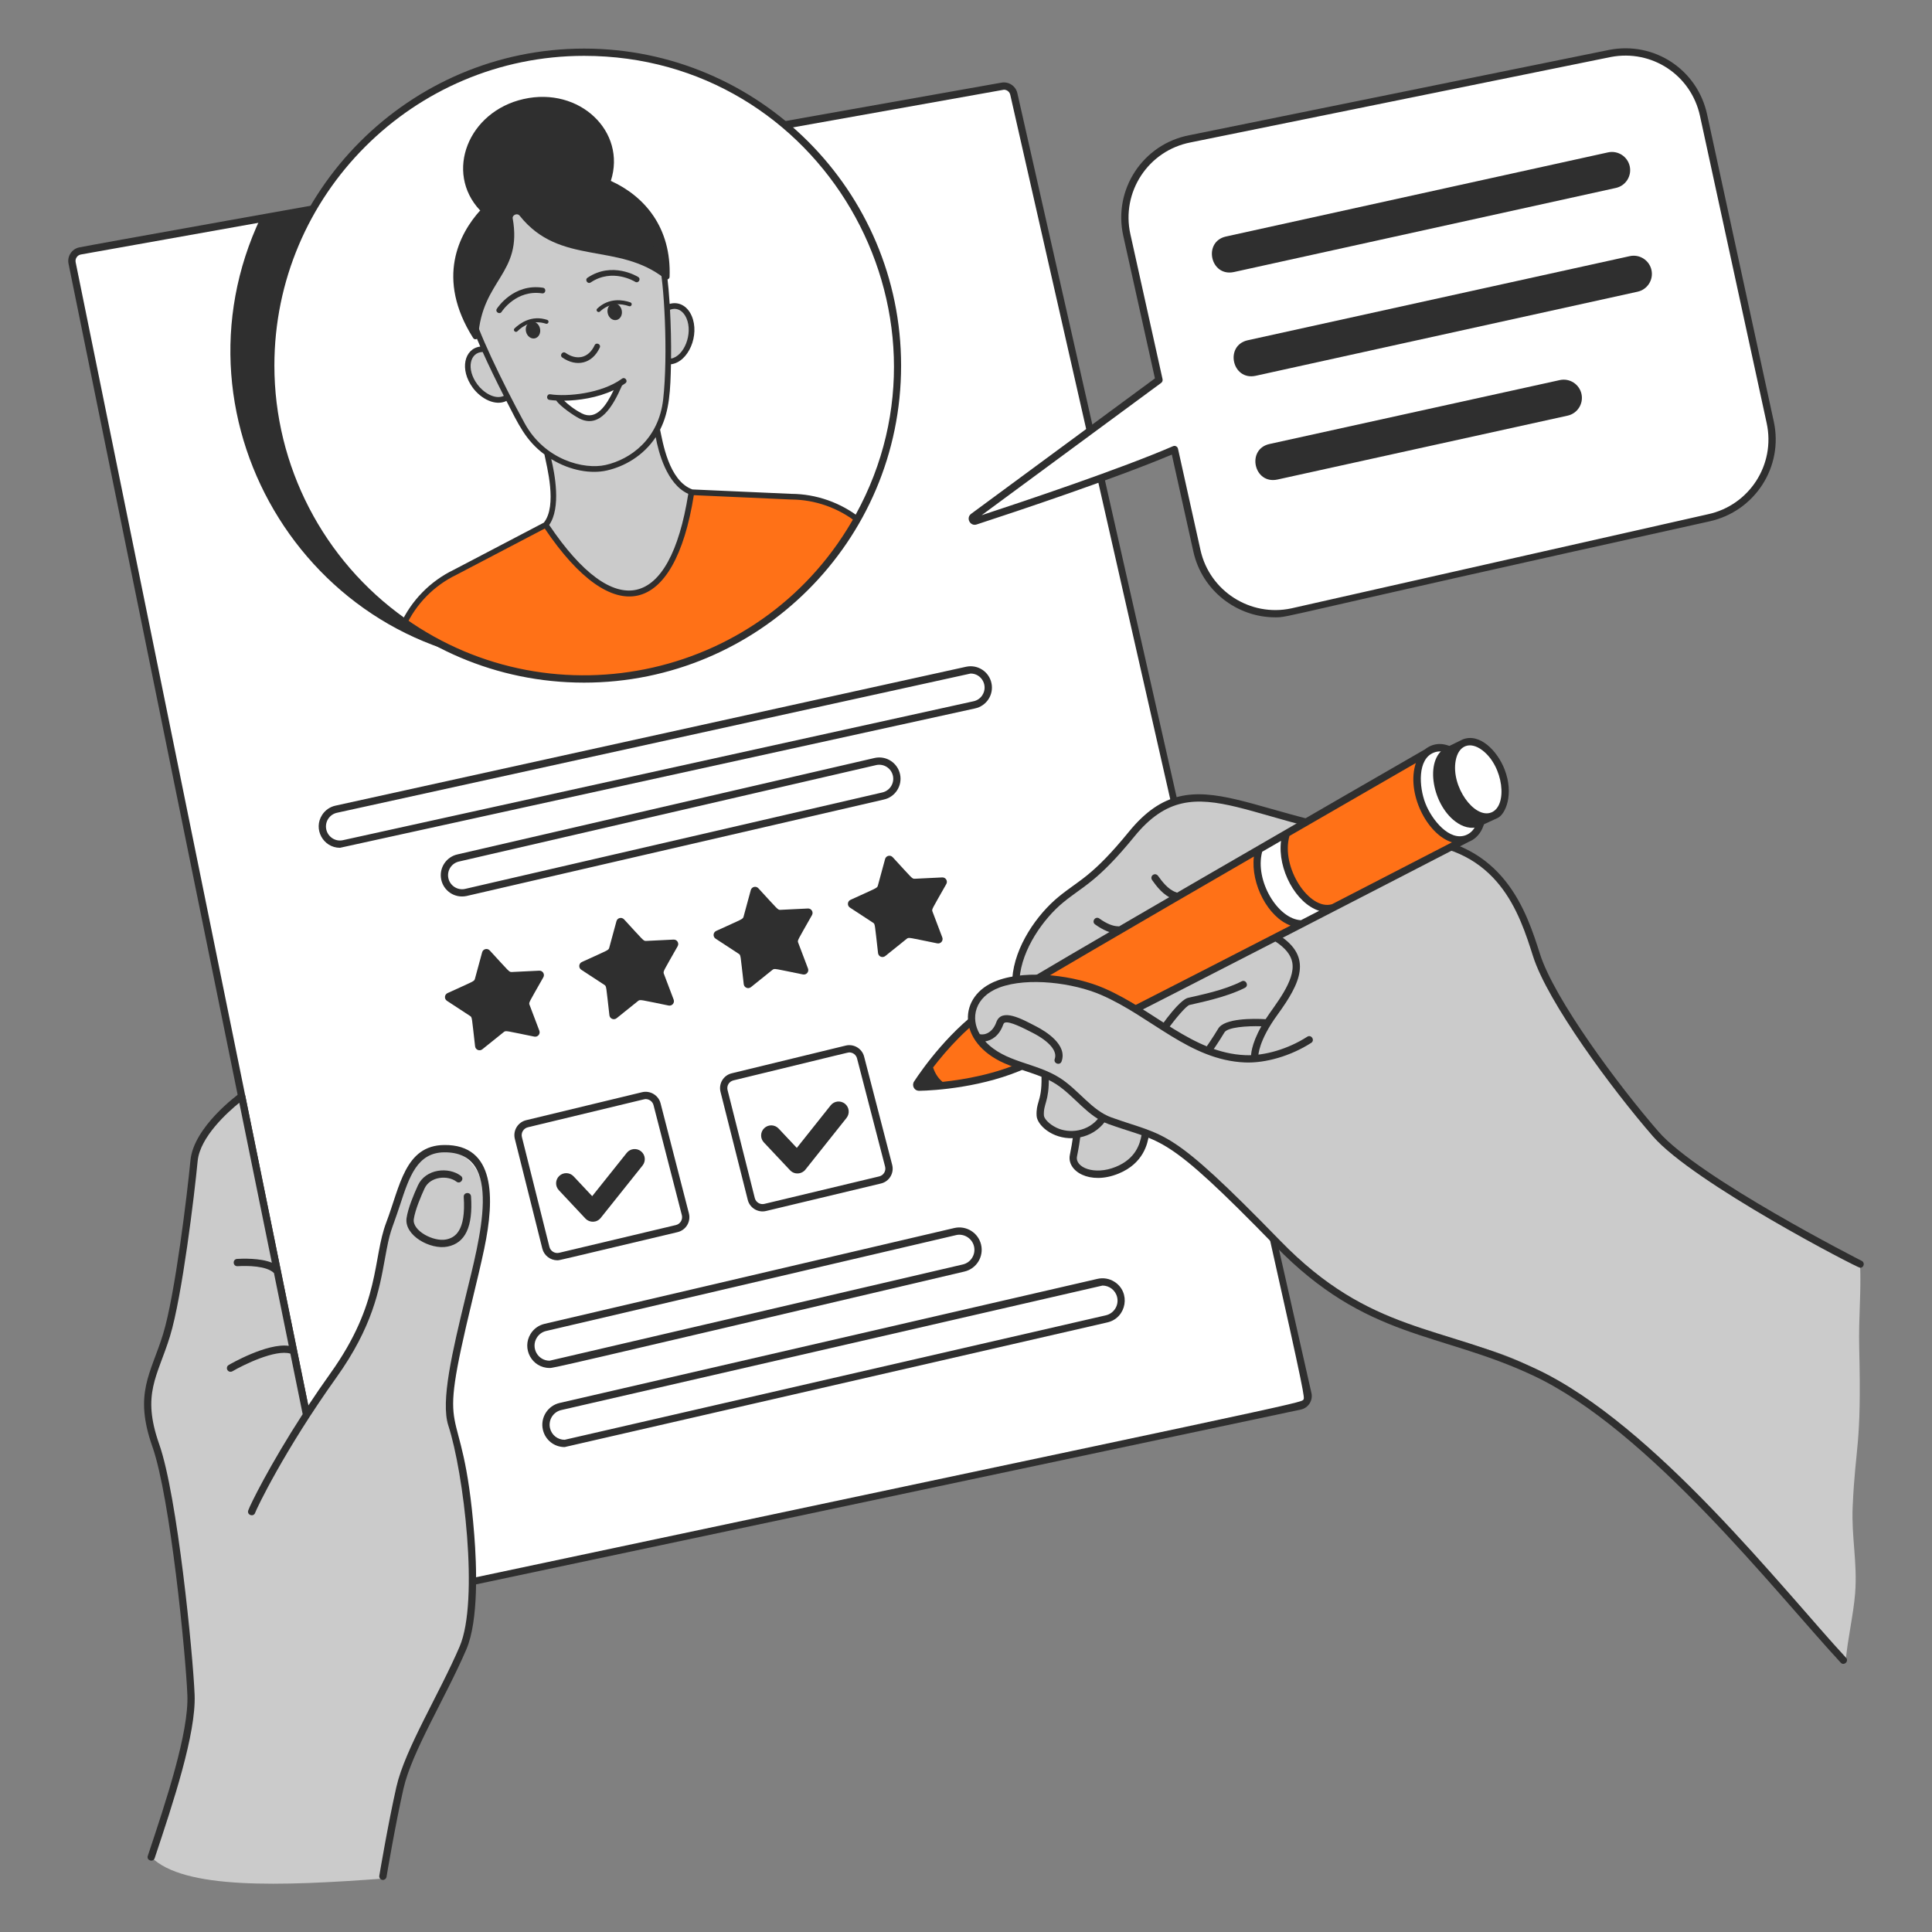 <?xml version="1.0" encoding="UTF-8"?>
<svg xmlns="http://www.w3.org/2000/svg" fill="none" viewBox="0 0 400 400" id="Job-Interview--Streamline-London" height="400" width="400">
  <rect x="0" y="0" width="400" height="400" fill="#808080" stroke="none"/>
  <desc>
    Job Interview Streamline Illustration: https://streamlinehq.com
  </desc>
  <g id="job-interview--work-office-job-interview">
    <g id="paper">
      <path id="vector" fill="#ffffff" d="m269.168 291.09 -195.472 41.498c-1.144 0.242 -2.266 -0.49 -2.502 -1.638L14.93 54.44c-0.23 -1.136 0.494 -2.242 1.626 -2.48 5.058 -1.068 184.914 -33.06 190.938 -34.112 1.102 -0.192 2.162 0.516 2.41 1.61L270.786 288.568c0.26 1.144 -0.47 2.28 -1.618 2.522Z" stroke-width="2"></path>
      <path id="vector_2" fill="#2f2f2f" d="M73.248 333.392c-1.28 0 -2.512 -0.9 -2.798 -2.292L14.188 54.592c-0.31 -1.534 0.678 -3.046 2.208 -3.368 4.618 -0.976 185.65 -33.192 190.964 -34.116 1.5 -0.26 2.938 0.7 3.276 2.188L271.518 288.406c0.35 1.528 -0.62 3.094 -2.196 3.428l-196.076 41.562 0.002 -0.004ZM207.854 18.574 16.706 52.698c-0.72 0.152 -1.19 0.868 -1.044 1.592L71.93 330.8c0.148 0.74 0.878 1.206 1.604 1.052 196.36 -41.626 195.844 -41.332 196.332 -42.094 0.488 -0.762 0.632 -0.154 -60.702 -270.132 -0.142 -0.624 -0.692 -1.052 -1.312 -1.052h0.002Z" stroke-width="2"></path>
      <path id="vector_3" fill="#2f2f2f" d="M115.384 260.93c-1.428 0 -2.74 -0.972 -3.1 -2.414l-5.69 -22.718c-0.434 -1.726 0.628 -3.462 2.346 -3.876l23.988 -5.79c1.684 -0.406 3.406 0.628 3.838 2.304l5.862 22.77c0.446 1.748 -0.626 3.49 -2.35 3.896 -24.88 5.88 -24.33 5.828 -24.894 5.828Zm18.29 -33.378c-0.308 0 -0.004 -0.002 -24.378 5.838 -0.892 0.214 -1.466 1.12 -1.236 2.04l5.69 22.718c0.222 0.888 1.132 1.442 2.02 1.228l24.16 -5.74c0.924 -0.218 1.472 -1.15 1.24 -2.052l-5.862 -22.77c-0.192 -0.754 -0.884 -1.262 -1.634 -1.262Z" stroke-width="2"></path>
      <path id="vector_4" fill="#2f2f2f" d="m121.204 252.284 -5.502 -5.866c-0.792 -0.842 -0.748 -2.17 0.096 -2.962 0.844 -0.79 2.17 -0.75 2.962 0.096l3.846 4.102 7.156 -8.966c0.72 -0.906 2.04 -1.052 2.946 -0.332 0.906 0.72 1.052 2.04 0.33 2.946l-8.666 10.856c-0.852 1.056 -2.346 1.004 -3.172 0.126h0.004Z" stroke-width="2"></path>
      <path id="vector_5" fill="#ffffff" d="M70.406 174.772c-1.702 0.02 -3.23 -1.178 -3.59 -2.908 -0.414 -1.978 0.85 -3.914 2.828 -4.328l130.564 -28.76c1.978 -0.414 3.914 0.85 4.328 2.828 0.414 1.978 -0.85 3.914 -2.828 4.328l-131.3 28.84h-0.002Z" stroke-width="2"></path>
      <path id="vector_6" fill="#2f2f2f" d="M205.274 141.448c-0.486 -2.346 -2.8 -3.92 -5.23 -3.41L69.49 166.794c-1.152 0.242 -2.142 0.922 -2.786 1.906 -1.92 2.942 0.214 6.826 3.686 6.826l131.472 -28.852c2.376 -0.5 3.916 -2.834 3.412 -5.226Zm-1.894 2.488c-0.424 0.65 -1.074 1.098 -1.84 1.258l-130.556 28.76c-1.58 0.344 -3.114 -0.702 -3.436 -2.246 -0.33 -1.576 0.684 -3.114 2.254 -3.44l131.158 -28.82c2.302 0 3.67 2.566 2.418 4.488h0.002Z" stroke-width="2"></path>
      <path id="vector_7" fill="#ffffff" d="M92.09 181.954c-0.414 -1.978 0.85 -3.914 2.828 -4.328l86.37 -19.966c1.978 -0.414 3.914 0.85 4.328 2.828 0.414 1.978 -0.85 3.914 -2.828 4.328l-86.37 19.966c-2.056 0.418 -3.928 -0.91 -4.328 -2.828Z" stroke-width="2"></path>
      <path id="vector_8" fill="#2f2f2f" d="M186.35 160.328c-0.48 -2.316 -2.768 -3.928 -5.234 -3.406l-86.354 19.962c-2.376 0.5 -3.914 2.836 -3.41 5.224 0.472 2.266 2.698 3.922 5.234 3.402l86.354 -19.962c2.38 -0.498 3.91 -2.84 3.41 -5.22Zm-3.734 3.754 -86.354 19.962c-1.524 0.332 -3.102 -0.652 -3.436 -2.246 -0.32 -1.526 0.626 -3.096 2.258 -3.44l86.354 -19.962c1.57 -0.326 3.104 0.672 3.436 2.246 0.33 1.568 -0.678 3.11 -2.258 3.44Z" stroke-width="2"></path>
      <path id="vector_9" fill="#2f2f2f" d="M101.388 196.774c4.084 4.426 3.996 4.498 4.58 4.47l5.678 -0.276c0.724 -0.034 1.202 0.742 0.846 1.37 -3.072 5.442 -3.05 5.192 -2.844 5.736l2.016 5.318c0.256 0.678 -0.33 1.37 -1.044 1.228 -5.904 -1.184 -5.866 -1.308 -6.332 -0.934l-4.434 3.562c-0.566 0.452 -1.408 0.108 -1.492 -0.612 -0.718 -6.172 -0.582 -6 -1.068 -6.31l-4.756 -3.114c-0.608 -0.398 -0.536 -1.302 0.122 -1.604 5.474 -2.512 5.514 -2.394 5.67 -2.966l1.492 -5.484c0.188 -0.7 1.076 -0.914 1.566 -0.382v-0.002Z" stroke-width="2"></path>
      <path id="vector_10" fill="#2f2f2f" d="M129.198 190.338c4.084 4.426 3.996 4.498 4.58 4.47l5.678 -0.276c0.724 -0.034 1.202 0.742 0.846 1.37 -2.96 5.246 -3.054 5.182 -2.846 5.736l2.016 5.318c0.256 0.678 -0.33 1.37 -1.044 1.228 -5.904 -1.184 -5.866 -1.308 -6.332 -0.934l-4.434 3.562c-0.566 0.452 -1.408 0.11 -1.492 -0.612 -0.718 -6.172 -0.582 -6 -1.068 -6.31l-4.756 -3.114c-0.608 -0.398 -0.536 -1.302 0.122 -1.604 5.474 -2.512 5.514 -2.394 5.67 -2.966l1.492 -5.484c0.188 -0.7 1.076 -0.914 1.568 -0.382v-0.002Z" stroke-width="2"></path>
      <path id="vector_11" fill="#2f2f2f" d="M157.008 183.902c4.084 4.426 3.996 4.498 4.58 4.47l5.678 -0.276c0.726 -0.034 1.202 0.742 0.846 1.37 -3.072 5.442 -3.05 5.192 -2.844 5.736l2.016 5.318c0.256 0.678 -0.332 1.37 -1.044 1.228 -5.904 -1.184 -5.866 -1.308 -6.332 -0.934l-4.434 3.562c-0.566 0.452 -1.408 0.11 -1.492 -0.612 -0.718 -6.172 -0.582 -6 -1.068 -6.31l-4.756 -3.114c-0.608 -0.398 -0.536 -1.302 0.122 -1.604 5.474 -2.512 5.514 -2.394 5.67 -2.966l1.492 -5.486c0.188 -0.7 1.076 -0.914 1.568 -0.382h-0.002Z" stroke-width="2"></path>
      <path id="vector_12" fill="#2f2f2f" d="M184.818 177.466c4.084 4.426 3.996 4.498 4.58 4.47l5.678 -0.276c0.724 -0.034 1.202 0.742 0.846 1.37 -3.074 5.444 -3.05 5.192 -2.846 5.736l2.016 5.318c0.256 0.678 -0.332 1.37 -1.044 1.228 -5.906 -1.184 -5.866 -1.308 -6.332 -0.934l-4.434 3.562c-0.566 0.452 -1.408 0.11 -1.492 -0.612 -0.718 -6.172 -0.582 -6 -1.068 -6.31l-4.756 -3.114c-0.608 -0.398 -0.536 -1.302 0.122 -1.604 5.474 -2.512 5.514 -2.394 5.67 -2.966l1.492 -5.486c0.188 -0.7 1.076 -0.914 1.566 -0.382h0.002Z" stroke-width="2"></path>
      <path id="vector_13" fill="#2f2f2f" d="m154.816 248.422 -5.64 -22.366c-0.424 -1.658 0.57 -3.414 2.312 -3.838l23.62 -5.744c1.664 -0.402 3.368 0.616 3.796 2.276l5.812 22.418c0.438 1.694 -0.58 3.446 -2.318 3.86l-23.788 5.694c-1.682 0.406 -3.38 -0.636 -3.796 -2.296l0.002 -0.004Zm21.026 -30.526c-0.298 0 -0.028 -0.034 -24.002 5.79 -0.892 0.216 -1.432 1.112 -1.206 2.002l5.64 22.366c0.218 0.868 1.106 1.408 1.978 1.198l23.788 -5.694c0.89 -0.216 1.438 -1.114 1.21 -2.016l-5.812 -22.418c-0.192 -0.738 -0.864 -1.232 -1.596 -1.232v0.004Z" stroke-width="2"></path>
      <path id="vector_14" fill="#2f2f2f" d="m163.582 242.296 -5.43 -5.77c-0.792 -0.842 -0.756 -2.168 0.088 -2.962 0.842 -0.792 2.17 -0.754 2.962 0.088l3.77 4.006 7.01 -8.812c0.72 -0.904 2.038 -1.056 2.946 -0.336 0.906 0.72 1.056 2.036 0.336 2.946l-8.518 10.706c-0.764 0.968 -2.26 1.084 -3.164 0.134Z" stroke-width="2"></path>
      <path id="vector_15" fill="#ffffff" d="M113.786 282.466c-1.76 0 -3.35 -1.202 -3.766 -2.988 -0.488 -2.082 0.804 -4.164 2.888 -4.65l84.832 -19.84c2.082 -0.486 4.166 0.804 4.652 2.886 0.486 2.082 -0.804 4.166 -2.886 4.65l-85.716 19.94 -0.004 0.002Z" stroke-width="2"></path>
      <path id="vector_16" fill="#2f2f2f" d="M113.786 283.224c-3.656 0 -5.818 -4.014 -3.926 -7.068 0.652 -1.052 1.672 -1.78 2.878 -2.066l84.832 -19.84c2.484 -0.578 4.978 0.968 5.556 3.452 0.578 2.478 -0.944 4.972 -3.452 5.56 -85.814 20.168 -85.048 19.962 -85.888 19.962Zm84.128 -27.5 -84.832 19.84c-0.812 0.188 -1.5 0.684 -1.94 1.392 -1.276 2.052 0.184 4.764 2.648 4.764l85.544 -19.924c1.674 -0.388 2.72 -2.066 2.326 -3.746 -0.41 -1.744 -2.176 -2.718 -3.746 -2.326Z" stroke-width="2"></path>
      <path id="vector_17" fill="#ffffff" d="M116.908 298.85c-1.764 0 -3.358 -1.216 -3.772 -3.004 -0.48 -2.082 0.818 -4.16 2.904 -4.642l111.344 -25.69c2.082 -0.482 4.16 0.818 4.642 2.904 0.482 2.082 -0.818 4.16 -2.904 4.642l-112.216 25.79h0.002Z" stroke-width="2"></path>
      <path id="vector_18" fill="#2f2f2f" d="M116.896 299.6c-2.166 0 -4.01 -1.476 -4.496 -3.586 -0.574 -2.486 0.98 -4.974 3.466 -5.548l111.344 -25.69c1.202 -0.276 2.442 -0.072 3.49 0.582 3.476 2.168 2.59 7.496 -1.416 8.43L116.898 299.6h-0.002Zm111.364 -33.438 -112.052 25.774c-1.676 0.386 -2.722 2.062 -2.338 3.738 0.328 1.424 1.576 2.418 3.034 2.418l112.052 -25.77c1.68 -0.39 2.728 -2.062 2.338 -3.742 -0.342 -1.474 -1.646 -2.418 -3.034 -2.418Z" stroke-width="2"></path>
    </g>
    <g id="profile">
      <path id="vector_19" fill="#2f2f2f" d="M177.518 72.802c0 35.828 -29.052 64.884 -64.88 64.884 -47.94 0 -78.896 -50.098 -58.632 -92.702 29.996 -5.41 71.508 -12.742 104.09 -18.474 11.984 11.774 19.422 28.166 19.422 46.292Z" stroke-width="2"></path>
      <path id="vector_20" fill="#ffffff" d="M185.806 75.688c0 35.834 -29.042 64.884 -64.876 64.884S56.046 111.602 56.046 75.688 85.098 10.81 120.926 10.81c35.828 0 64.88 29.054 64.88 64.88v-0.002Z" stroke-width="2"></path>
      <path id="vector_21" fill="#ff7117" d="M177.836 107.78C157.47 144.868 110.628 148.178 83.91 129.228c0.93 -2.388 1.664 -4.218 3.238 -5.652 6.038 -5.496 28.798 -16.384 28.798 -16.384l27.11 -5.288 20.75 0.926c5.17 0.03 10.094 1.818 14.028 4.948l0.002 0.002Z" stroke-width="2"></path>
      <path id="vector_22" fill="#cbcbcb" d="M136.144 88.71c0.862 -1.69 1.482 -3.674 1.744 -5.99 0.264 -2.344 0.406 -5.054 0.458 -7.864 2.052 0.118 4.092 -2.012 4.67 -4.976 0.836 -4.272 -1.81 -7.774 -4.902 -6.11 -0.256 -4.436 -0.68 -8.112 -1.136 -9.682 -3.234 -11.154 -12.194 -16.176 -23.67 -13.596 -11.476 2.58 -18.038 12.536 -16.01 23.724 0.288 1.596 1.44 4.568 3.018 8.098 -3.648 -0.328 -4.578 4.068 -1.968 7.61 1.672 2.268 4.762 3.794 6.728 2.254 2.852 5.57 4.274 8.698 8.036 11.486 1.338 4.998 2.6 11.748 -0.136 15.002 13.974 21.006 26.288 18.712 30.178 -6.784 -4.56 -1.654 -6.236 -8.02 -7.01 -13.172Z" stroke-width="2"></path>
      <path id="vector_23" fill="#ffffff" d="M116.092 82.628c3.984 -0.2 8.012 -1.002 12.11 -2.858 0 0 -4.564 12.838 -12.11 2.858Z" stroke-width="2"></path>
      <path id="vector_24" fill="#2f2f2f" d="M116.422 74.026c-0.636 -0.44 0.028 -1.406 0.67 -0.964 2.3 1.586 4.746 1.14 6.016 -1.58 0.328 -0.702 1.392 -0.208 1.064 0.494 -1.57 3.364 -4.824 4.072 -7.752 2.048l0.002 0.002Z" stroke-width="2"></path>
      <path id="vector_25" fill="#2f2f2f" d="M128.78 78.4c-4.258 3.104 -11.372 3.766 -14.838 3.234 -0.76 -0.12 -0.954 1.038 -0.18 1.16 0.39 0.06 0.866 0.106 1.406 0.136 0.822 1.214 3.636 3.13 4.77 3.708 4.238 2.156 6.96 -2.49 8.838 -6.814 0.236 -0.152 0.468 -0.308 0.694 -0.472 0.634 -0.462 -0.066 -1.408 -0.69 -0.952Zm-8.31 7.194c-1.622 -0.824 -2.916 -1.918 -3.666 -2.63 2.92 -0.044 6.87 -0.584 10.25 -2.19 -1.498 3.134 -3.568 6.356 -6.584 4.82Z" stroke-width="2"></path>
      <g id="group">
        <path id="vector_26" fill="#2f2f2f" d="M109.966 66.618c0.8 -0.18 1.62 0.444 1.834 1.392 0.214 0.948 -0.262 1.862 -1.062 2.042 -0.8 0.18 -1.62 -0.444 -1.834 -1.392 -0.214 -0.948 0.262 -1.862 1.062 -2.042Z" stroke-width="2"></path>
        <path id="vector_27" fill="#2f2f2f" d="M126.882 62.816c0.8 -0.18 1.62 0.444 1.834 1.392 0.214 0.948 -0.262 1.862 -1.062 2.042 -0.8 0.18 -1.62 -0.444 -1.834 -1.392 -0.214 -0.948 0.262 -1.862 1.062 -2.042Z" stroke-width="2"></path>
        <path id="vector_28" fill="#2f2f2f" d="M123.654 63.886c2.448 -2.32 5.348 -1.802 6.854 -1.286 0.524 0.18 0.252 0.972 -0.272 0.792 -1.624 -0.558 -3.986 -0.814 -6.008 1.102 -0.396 0.374 -0.978 -0.224 -0.574 -0.608Z" stroke-width="2"></path>
        <path id="vector_29" fill="#2f2f2f" d="M106.53 67.992c1.15 -1.104 3.538 -2.812 6.746 -1.772 0.524 0.17 0.272 0.968 -0.26 0.796 -2.65 -0.86 -4.682 0.372 -5.904 1.576 -0.386 0.38 -0.984 -0.214 -0.582 -0.6Z" stroke-width="2"></path>
      </g>
      <path id="vector_30" fill="#2f2f2f" d="m126.424 37.434 0.05 -0.008c3.264 -10.172 -6.458 -19.53 -18.046 -16.928 -11.528 2.588 -16.416 15.176 -9.064 23.028l0.114 -0.026c-4.378 4.818 -9.342 14.106 -1.516 26.482 0.292 0.462 1.006 0.28 1.044 -0.264 0.806 -11.9 9.206 -12.958 7.14 -24.524 -0.112 -0.626 0.92 -1.196 1.458 -0.52 8.366 10.522 20.4 5.304 30.11 13.064 0.362 0.288 0.9 0.04 0.918 -0.424 0.384 -10.19 -5.17 -16.698 -12.206 -19.882l-0.002 0.002Z" stroke-width="2"></path>
      <g id="group_2">
        <path id="vector_31" fill="#2f2f2f" d="M102.868 63.924c0.138 -0.214 3.468 -5.286 9.536 -4.35 0.768 0.118 0.592 1.274 -0.172 1.16 -5.314 -0.79 -8.252 3.634 -8.376 3.826 -0.414 0.642 -1.41 0.016 -0.988 -0.638v0.002Z" stroke-width="2"></path>
        <path id="vector_32" fill="#2f2f2f" d="M121.648 57.496c5.1 -3.428 10.266 -0.284 10.48 -0.15 0.66 0.412 0.04 1.406 -0.62 0.998 -0.196 -0.122 -4.746 -2.858 -9.206 0.13 -0.642 0.43 -1.294 -0.546 -0.654 -0.976v-0.002Z" stroke-width="2"></path>
      </g>
      <path id="vector_33" fill="#2f2f2f" d="m163.838 102.246 -20.488 -0.914c-4.914 -1.786 -6.15 -9.914 -6.686 -12.37 1.988 -3.888 2.14 -8.318 2.254 -13.542 3.61 -0.434 6.014 -6.054 4.282 -10.034 -0.966 -2.216 -2.848 -2.972 -4.552 -2.47 -0.26 -4.106 -0.662 -7.48 -1.1 -8.99 -3.318 -11.452 -12.424 -16.69 -24.36 -14.008 -11.628 2.614 -18.55 12.88 -16.46 24.408 0.268 1.488 1.282 4.176 2.708 7.426 -3.32 0.416 -4.334 4.738 -1.556 8.516 1.672 2.274 4.652 3.876 6.968 2.742 2.502 4.856 3.946 8.136 7.872 11.074 0.478 2.472 2.692 10.6 -0.118 14.118l-18.594 9.736c-4.92 2.36 -8.87 6.394 -11.124 11.36 -0.322 0.704 0.76 1.194 1.072 0.486 2.138 -4.714 5.892 -8.544 10.58 -10.798l18.252 -9.558c14.222 21.086 26.862 18.208 30.862 -6.908l20.164 0.898c4.94 0.026 9.792 1.738 13.664 4.822l0.728 -0.918c-4.078 -3.248 -9.188 -5.05 -14.368 -5.078v0.002ZM142.116 65.864c1.4 3.212 -0.478 7.898 -3.18 8.378 0.042 -3.4 -0.046 -6.926 -0.22 -10.104 1.472 -0.588 2.752 0.242 3.4 1.726Zm-43.292 13.706c-2.378 -3.222 -1.514 -6.652 1.106 -6.694 1.262 2.81 2.786 5.96 4.376 9.084 -1.81 0.854 -4.198 -0.648 -5.484 -2.388l0.002 -0.002Zm9.792 8.05c-4.764 -8.712 -10.082 -19.878 -10.74 -23.498 -1.964 -10.858 4.392 -20.544 15.562 -23.054 11.258 -2.53 19.852 2.406 22.978 13.194 1.082 3.728 1.928 19.17 0.888 28.4 -0.93 8.268 -6.776 12.45 -11.934 13.61 -4.446 1.002 -12.582 -1.022 -16.756 -8.652h0.002Zm5.082 21.068c2.504 -3.552 1.156 -10.648 0.43 -13.644 4.026 2.476 8.354 3.082 11.5 2.368 3.622 -0.816 7.556 -3.012 10.134 -6.906 0.556 3.052 2.264 9.738 6.74 11.744 -3.822 24.146 -15.208 26.634 -28.802 6.436l-0.002 0.002Z" stroke-width="2"></path>
      <path id="vector_34" fill="#2f2f2f" d="M120.926 141.332c-36.362 0 -65.63 -29.548 -65.63 -65.638S84.74 10.06 120.93 10.06 186.564 39.504 186.564 75.694c0 36.436 -29.606 65.638 -65.638 65.638Zm0.008 -129.768c-35.36 0 -64.126 28.77 -64.126 64.126 0 20.75 10.114 40.314 27.06 52.334 30.962 21.966 74.692 12.372 93.31 -21.508 23.152 -42.134 -7.202 -94.952 -56.244 -94.952Z" stroke-width="2"></path>
    </g>
    <g id="bubble">
      <path id="vector_35" fill="#ffffff" d="M353.778 107.202c8.976 -1.932 14.674 -10.786 12.73 -19.756l-13.806 -63.602c-1.91 -8.808 -10.496 -14.48 -19.35 -12.788l-86.966 17.678c-9.198 1.76 -15.122 10.768 -13.094 19.912l6.662 30.018 -38.44 28.326c-0.456 0.34 -0.08 1.054 0.456 0.88 7.88 -2.556 29.532 -9.788 41.184 -14.804l4.66 20.988c1.978 8.912 10.782 14.556 19.71 12.638l86.254 -19.488v-0.002Z" stroke-width="2"></path>
      <path id="vector_36" fill="#2f2f2f" d="M264.044 127.814c-7.962 0 -15.176 -5.53 -16.966 -13.596l-4.462 -20.1c-11.72 4.948 -32.062 11.742 -40.41 14.468 -1.352 0.442 -2.284 -1.366 -1.136 -2.208l38.046 -28.036 -6.558 -29.536c-2.124 -9.564 4.066 -18.974 13.69 -20.812l86.958 -17.674c9.336 -1.784 18.218 4.086 20.234 13.366l13.806 63.602c2.038 9.388 -3.924 18.58 -13.304 20.654 -89.79 19.85 -86.91 19.874 -89.898 19.874v-0.002Zm-20.154 -34.912 4.66 20.988c1.882 8.48 10.324 13.89 18.814 12.064l86.248 -19.484c8.562 -1.844 14.028 -10.268 12.16 -18.86l-13.806 -63.602c-1.84 -8.472 -9.952 -13.832 -18.47 -12.206L246.538 29.476c-8.792 1.68 -14.446 10.272 -12.504 19.01l6.662 30.018c0.062 0.294 -0.05 0.596 -0.29 0.772l-37.174 27.394c9.294 -3.058 28.75 -9.592 39.626 -14.288 0.462 -0.2 0.93 0.078 1.03 0.52h0.002Z" stroke-width="2"></path>
      <path id="vector_37" fill="#2f2f2f" d="m253.85 48.96 79.072 -17.41c2.032 -0.448 4.048 0.838 4.496 2.87 0.448 2.032 -0.838 4.048 -2.87 4.492l-79.072 17.41c-4.91 1.056 -6.472 -6.302 -1.626 -7.362Z" stroke-width="2"></path>
      <path id="vector_38" fill="#2f2f2f" d="m258.35 70.442 79.072 -17.41c2.036 -0.448 4.048 0.838 4.496 2.87 0.448 2.032 -0.838 4.048 -2.87 4.492l-79.072 17.41c-4.91 1.056 -6.472 -6.302 -1.626 -7.362Z" stroke-width="2"></path>
      <path id="vector_39" fill="#2f2f2f" d="m262.854 91.922 60.078 -13.228c2.036 -0.448 4.048 0.838 4.496 2.87 0.448 2.032 -0.838 4.048 -2.87 4.492l-60.078 13.228c-4.898 1.056 -6.482 -6.3 -1.626 -7.362Z" stroke-width="2"></path>
    </g>
    <g id="right hand">
      <path id="vector_40" fill="#cbcbcb" d="M385.112 261.712s-33.802 -17.158 -42.312 -26.942c-8.51 -9.784 -21.696 -27.65 -24.676 -37.012 -2.978 -9.36 -7.488 -22.92 -25.896 -24.014 -32.766 -1.948 -44.47 -17.552 -57.912 -1.084 -7.66 9.386 -10.358 10.06 -14.648 13.572 -4.61 3.772 -8.71 9.948 -9.358 16.618 -4.972 0.74 -9.168 3.054 -9.146 8.04 0.016 3.918 3.49 6.972 7.074 8.56 3.582 1.588 7.572 2.288 10.864 4.408 3.804 2.452 6.47 6.662 10.73 8.196 11.272 4.05 11.452 1.462 34.698 25.368 22.466 23.094 39.514 16.53 56.242 27.872 34.372 23.304 61.37 58.566 61.37 58.566 0.352 -4.332 1.608 -9.638 1.944 -13.978 0.498 -6.424 -0.784 -11.586 -0.508 -17.938 0.576 -13.048 1.866 -12.25 1.354 -32.83 -0.154 -6.374 0.448 -11.858 0.176 -17.402h0.004Z" stroke-width="2"></path>
      <path id="vector_41" fill="#cbcbcb" d="M216.466 220.49c0.152 8.428 -3.624 11.014 1.974 13.684 1.24 0.592 2.82 0.864 4.412 0.666 -0.24 2.032 -0.456 3.696 -0.604 4.424 -0.576 2.838 3.646 4.702 9.038 3.03 5.992 -1.86 7.656 -11.812 7.974 -13.63 0 0 -14.48 -11.352 -22.794 -8.174Z" stroke-width="2"></path>
      <path id="vector_42" fill="#2f2f2f" d="M385.112 262.48c-0.59 0 -34.514 -17.582 -42.886 -27.21 -8.488 -9.764 -21.8 -27.78 -24.822 -37.276 -2.84 -8.926 -7.132 -22.414 -25.22 -23.49 -32.77 -1.948 -44.246 -17.336 -57.282 -1.362 -7.704 9.44 -10.506 10.2 -14.754 13.676 -4.068 3.328 -8.63 9.71 -9.058 15.86 -0.07 0.994 -1.574 0.89 -1.504 -0.104 0.462 -6.632 5.154 -13.28 9.608 -16.924 4.308 -3.524 6.942 -4.15 14.544 -13.462 13.806 -16.912 25.966 -1.126 58.54 0.814 19.124 1.138 23.782 15.784 26.57 24.538 2.958 9.294 16.12 27.08 24.524 36.748 8.314 9.562 41.75 26.596 42.086 26.766 0.706 0.36 0.448 1.428 -0.344 1.428l-0.002 -0.002Z" stroke-width="2"></path>
      <path id="vector_43" fill="#2f2f2f" d="M236.364 234.908c-0.36 2.078 -1.312 5.028 -5.364 6.68 -4.454 1.814 -8.484 0.09 -8.016 -2.174 0.388 -1.888 0.582 -3.266 0.666 -3.946 1.942 -0.4 3.832 -1.458 5.204 -3.344 0.584 -0.806 -0.636 -1.69 -1.22 -0.884 -2.27 3.13 -6.268 3.494 -8.874 2.254 -1.596 -0.762 -2.594 -1.898 -2.632 -2.56 -0.136 -2.404 1.108 -2.82 1.014 -7.952 -0.02 -1.008 -1.53 -0.964 -1.508 0.024 0.05 2.79 -0.302 4.006 -0.612 5.074 -0.248 0.846 -0.478 1.648 -0.402 2.942 0.114 1.88 3.16 4.766 7.484 4.63 -0.1 0.73 -0.284 1.928 -0.6 3.462 -0.682 3.344 4.11 6.304 10.06 3.876 5.296 -2.154 6.038 -6.42 6.282 -7.818 0.178 -0.972 -1.312 -1.254 -1.484 -0.26l0.002 -0.004Z" stroke-width="2"></path>
      <path id="vector_44" fill="#2f2f2f" d="M243.018 186.162c-2.184 -0.71 -3.658 -2.806 -4.462 -3.918 -0.628 -0.868 0.586 -1.762 1.228 -0.876 0.704 0.972 1.998 2.796 3.712 3.364 0.926 0.306 0.5 1.746 -0.478 1.428v0.002Z" stroke-width="2"></path>
      <path id="vector_45" fill="#2f2f2f" d="M231.486 193.288c-1.438 -0.012 -3.002 -0.642 -4.756 -1.894 -0.814 -0.582 0.066 -1.806 0.876 -1.228 1.498 1.07 2.774 1.594 3.892 1.614 0.996 0.018 0.968 1.516 -0.012 1.508Z" stroke-width="2"></path>
      <path id="vector_46" fill="#2f2f2f" d="M240.424 212.39c3.49 -4.88 5.016 -5.672 5.514 -5.79 2.604 -0.624 7.44 -1.534 11.124 -3.424 0.89 -0.456 1.572 0.89 0.686 1.34 -4.07 2.074 -9.912 3.154 -11.472 3.55 -0.672 0.17 -2.932 2.824 -4.626 5.196 -0.56 0.784 -1.822 -0.042 -1.228 -0.872h0.002Z" stroke-width="2"></path>
      <path id="vector_47" fill="#2f2f2f" d="M264.828 193.624c-0.836 -0.544 -1.656 0.722 -0.822 1.266 2.092 1.358 3.252 2.79 3.546 4.374 0.704 3.812 -3.68 8.872 -5.52 11.748 -2.532 -0.146 -8.508 -0.222 -9.81 1.952 -1.24 2.062 -2.494 3.842 -2.506 3.86 -0.244 0.34 -0.16 0.812 0.18 1.052 0.358 0.246 0.824 0.148 1.052 -0.176 0.05 -0.076 1.298 -1.844 2.564 -3.956 0.64 -1.064 4.652 -1.364 7.638 -1.262 -2.192 3.908 -2.134 6.078 -2.132 6.188 0.04 0.984 1.528 0.94 1.508 -0.062 0 -0.03 -0.012 -3.054 3.942 -8.49 4.828 -6.64 7.338 -11.968 0.36 -16.496v0.002Z" stroke-width="2"></path>
      <path id="vector_48" fill="#ff7117" d="M296.576 155.12s-81.728 47.052 -91.172 53.11c-7.932 5.088 -13.822 13.528 -15.52 16.094 -0.212 0.32 0.024 0.768 0.424 0.758 3.08 -0.08 13.372 -0.69 22.048 -4.73 10.338 -4.814 91.424 -46.748 91.424 -46.748l-7.202 -18.482 -0.002 -0.002Z" stroke-width="2"></path>
      <path id="vector_49" fill="#ffffff" d="m260.436 175.912 5.828 -2.962c-0.822 8.494 2.682 13.068 8.79 15.29l-5.924 2.962c-5.808 -2.364 -9.612 -6.608 -8.694 -15.29Z" stroke-width="2"></path>
      <path id="vector_50" fill="#ffffff" d="M296.568 155.15c3.182 -1.24 7.374 1.892 9.364 6.996 1.988 5.104 1.022 10.246 -2.162 11.486 -3.182 1.24 -7.374 -1.892 -9.364 -6.996 -1.988 -5.104 -1.022 -10.246 2.162 -11.486Z" stroke-width="2"></path>
      <path id="vector_51" fill="#2f2f2f" d="M306.64 161.842c-2.03 -5.21 -7.372 -10.05 -11.628 -6.692 -10.104 5.82 -81.288 46.848 -90.016 52.448 -8.078 5.178 -14.096 13.798 -15.746 16.316 -0.516 0.78 -0.016 1.94 1.082 1.924 3.01 -0.044 13.514 -0.692 22.346 -4.802 10.176 -4.738 89.764 -45.896 91.428 -46.754 4.218 -1.694 4.244 -8.06 2.536 -12.438l-0.002 -0.002Zm-94.6 57.828c-5.788 2.696 -12.34 3.836 -16.89 4.32 -0.942 -0.762 -1.574 -1.808 -1.966 -2.984 2.78 -3.618 7.24 -8.678 12.63 -12.138 5.026 -3.224 30.892 -18.272 53.79 -31.528 -0.674 5.686 2.932 12.582 7.596 14.282 -23.05 11.862 -49.582 25.45 -55.16 28.048Zm57.306 -29.152c-4.778 -0.224 -9.612 -8.198 -8.028 -14.17l3.908 -2.262c-0.758 5.862 3.062 12.958 7.894 14.488l-3.774 1.942v0.002Zm6.438 -3.314c-4.652 1.408 -10.662 -7.6 -8.818 -14.124l26.17 -15.108c-2.042 6.14 2.26 14.792 7.478 16.42l-24.83 12.812Zm27.722 -14.302c-3.404 1.33 -7.048 -3.132 -8.388 -6.566 -1.338 -3.426 -1.674 -9.182 1.73 -10.514 3.384 -1.356 7.054 3.152 8.388 6.566 1.338 3.426 1.674 9.182 -1.73 10.512v0.002Z" stroke-width="2"></path>
      <path id="vector_52" fill="#cbcbcb" d="M271.062 215.294c-3.73 2.396 -8.858 4.118 -13.284 3.93 -11.154 -0.47 -19.082 -9.414 -29.502 -13.928 -9.354 -4.054 -27.156 -4.646 -27.11 5.594 0.016 3.918 3.49 6.972 7.074 8.56 3.582 1.588 7.572 2.288 10.864 4.408 3.804 2.452 6.47 6.662 10.73 8.196 11.272 4.05 11.452 1.462 34.698 25.368 6.9 7.094 14.388 12.508 23.606 16.11l-17.078 -58.238h0.002Z" stroke-width="2"></path>
      <path id="vector_53" fill="#2f2f2f" d="M382.196 343.214c-12.968 -13.98 -39.622 -48.26 -64.116 -59.772 -19.678 -9.238 -34.286 -7.298 -53.012 -26.552 -23.188 -23.832 -23.47 -21.416 -34.988 -25.548 -4.028 -1.448 -6.77 -5.672 -10.576 -8.12 -5.098 -3.28 -11.4 -3.178 -15.516 -7.61 1.294 -0.222 2.868 -1.102 3.708 -3.456 0.122 -0.34 0.276 -0.402 0.344 -0.428 0.946 -0.368 3.872 1.136 5.808 2.132 3.41 1.756 5.104 3.766 4.526 5.38 -0.332 0.926 1.078 1.46 1.42 0.502 1.232 -3.444 -3.264 -6.202 -5.254 -7.228 -2.908 -1.498 -7.17 -3.934 -8.264 -0.868 -0.75 2.102 -2.346 2.732 -3.42 2.468 -1.958 -3.276 -1.106 -7.736 4.106 -9.672 5.882 -2.182 15.302 -0.934 21.004 1.538 10.422 4.51 18.312 13.504 29.776 13.99 4.294 0.18 9.554 -1.37 13.722 -4.052 0.84 -0.54 0.024 -1.81 -0.818 -1.27 -3.918 2.522 -8.84 3.988 -12.842 3.812 -10.886 -0.456 -18.746 -9.322 -29.234 -13.866 -5.896 -2.552 -15.654 -3.968 -22.128 -1.566 -8.29 3.076 -8.308 12.766 1.488 17.104 3.67 1.626 7.552 2.286 10.76 4.354 3.768 2.436 6.442 6.676 10.886 8.272 11.198 4.012 11.316 1.434 34.418 25.178 18.972 19.506 33.926 17.69 53.454 26.87 23.922 11.244 50.138 44.824 63.652 59.432 0.654 0.73 1.776 -0.292 1.098 -1.03l-0.002 0.006Z" stroke-width="2"></path>
      <path id="vector_54" fill="#ffffff" d="M303.112 153.81c2.604 -1.014 6.036 1.55 7.664 5.728 1.628 4.178 0.836 8.39 -1.768 9.404 -2.604 1.016 -6.036 -1.55 -7.664 -5.728 -1.628 -4.178 -0.836 -8.388 1.768 -9.404Z" stroke-width="2"></path>
      <path id="vector_55" fill="#2f2f2f" d="M311.484 159.24c-1.436 -3.684 -5.062 -7.552 -8.64 -6.156 -0.178 0.07 -1.962 0.962 -3.062 1.5 -5.004 2.004 -3.474 11.756 1.55 15.512 1.458 1.094 3.242 1.67 4.928 1.014l3.81 -1.756c1.596 -0.744 3.458 -4.876 1.416 -10.114h-0.002Zm-2.74 8.976c-3.478 1.36 -8.38 -5.354 -7.354 -10.772 0.58 -3.126 2.936 -4.04 5.48 -2.132 4.416 3.296 5.366 11.546 1.872 12.906l0.002 -0.002Z" stroke-width="2"></path>
    </g>
    <g id="left hand">
      <path id="vector_56" fill="#cbcbcb" d="M91.974 237.816c-7.408 -1.412 -8.464 8.116 -11.288 15.524 -2.824 7.408 -1.06 16.584 -11.644 31.4 -2.032 2.844 -3.894 5.598 -5.58 8.198l-13.464 -65.924s-9.188 6.654 -9.822 13.308c-0.632 6.654 -3.168 27.886 -5.702 36.122 -2.536 8.238 -6.016 12.042 -2.216 22.816 3.8 10.772 6.968 43.724 7.286 51.648 0.318 7.922 -4.436 22.182 -8.236 33.586 6.722 6.7 26.586 6.048 48.164 4.434 0 0 2.98 -17.26 3.332 -18.81 1.764 -7.76 8.82 -19.048 13.052 -28.928 4.236 -9.88 0.758 -35.868 -2.3 -45.244 -2.116 -6.478 2.896 -23.314 5.72 -36.722 2.824 -13.408 0.11 -19.996 -7.3 -21.408h-0.002Z" stroke-width="2"></path>
      <path id="vector_57" fill="#2f2f2f" d="M97.52 247.706c-0.07 -1.012 -1.578 -0.884 -1.508 0.1 0.478 7.164 -1.868 8.464 -3.674 8.816 -2.558 0.51 -7.024 -1.796 -6.666 -4.224 0.286 -1.932 1.518 -4.806 2.23 -6.348 1.16 -2.512 4.81 -2.778 6.604 -1.4 0.784 0.604 1.714 -0.58 0.918 -1.194 -2.512 -1.932 -7.302 -1.502 -8.896 1.964 -0.904 1.97 -2.054 4.744 -2.35 6.756 -0.534 3.624 4.946 6.626 8.456 5.924 3.708 -0.726 5.31 -4.128 4.89 -10.396l-0.004 0.002Z" stroke-width="2"></path>
      <path id="vector_58" fill="#2f2f2f" d="M100.282 258.39c2.172 -10.318 2.286 -21.456 -8.314 -21.328 -8.15 0.072 -9.164 8.61 -11.988 16.01 -2.886 7.596 -1.092 16.582 -11.552 31.228 -1.638 2.294 -3.172 4.538 -4.598 6.698l-13.042 -64.096c-0.102 -0.494 -0.742 -0.846 -1.23 -0.496 -0.386 0.28 -9.472 6.932 -10.128 13.844 -0.644 6.778 -3.186 27.89 -5.672 35.974 -2.518 8.192 -6.11 12.222 -2.208 23.286 3.706 10.506 6.906 43.022 7.244 51.426 0.312 7.778 -4.4 21.92 -8.198 33.318 -0.306 0.92 1.114 1.406 1.434 0.442 3.826 -11.48 8.586 -25.766 8.264 -33.82 -0.34 -8.46 -3.574 -41.222 -7.33 -51.866 -3.692 -10.474 -0.352 -13.966 2.228 -22.346 2.52 -8.196 5.082 -29.456 5.73 -36.272 0.48 -5.042 6.35 -10.24 8.624 -12.078l6.74 33.12c-2.4 -1.01 -6.266 -0.846 -7.194 -0.79 -0.996 0.07 -0.91 1.56 0.088 1.508 2.082 -0.124 5.986 -0.088 7.538 1.41l3.068 15.08c-4.512 -0.62 -12.098 3.768 -12.438 3.966 -0.664 0.386 -0.388 1.404 0.382 1.404 0.13 0 0.256 -0.026 0.378 -0.096 2.29 -1.34 8.908 -4.596 12.008 -3.664l2.55 12.532c-6.848 10.592 -10.884 18.784 -11.272 19.942 -0.314 0.958 1.122 1.418 1.434 0.478 0.268 -0.814 6.03 -12.898 16.832 -28.024 7.484 -10.476 8.878 -18.194 10.002 -24.394 1.17 -6.514 1.194 -5.322 3.172 -11.346 1.902 -5.804 3.548 -10.818 9.148 -10.864 12.49 -0.098 7.318 17.866 4.392 30.01 -2.67 11.07 -5.196 21.528 -3.544 26.582 3.164 9.692 6.39 36.26 2.334 45.73 -4.184 9.766 -11.304 21.192 -13.094 29.058 -1.746 7.698 -3.52 18.286 -3.536 18.39 -0.066 0.41 0.21 0.794 0.62 0.868 0.388 0.07 0.798 -0.208 0.872 -0.632 0.016 -0.104 1.78 -10.652 3.52 -18.302 1.738 -7.64 8.752 -18.866 13.01 -28.798 2.576 -6.016 2.132 -17.414 1.638 -23.674 -2.47 -31.266 -8.274 -16.046 -0.348 -48.874 0.85 -3.524 1.73 -7.166 2.442 -10.542l-0.006 -0.002Z" stroke-width="2"></path>
    </g>
  </g>
</svg>
